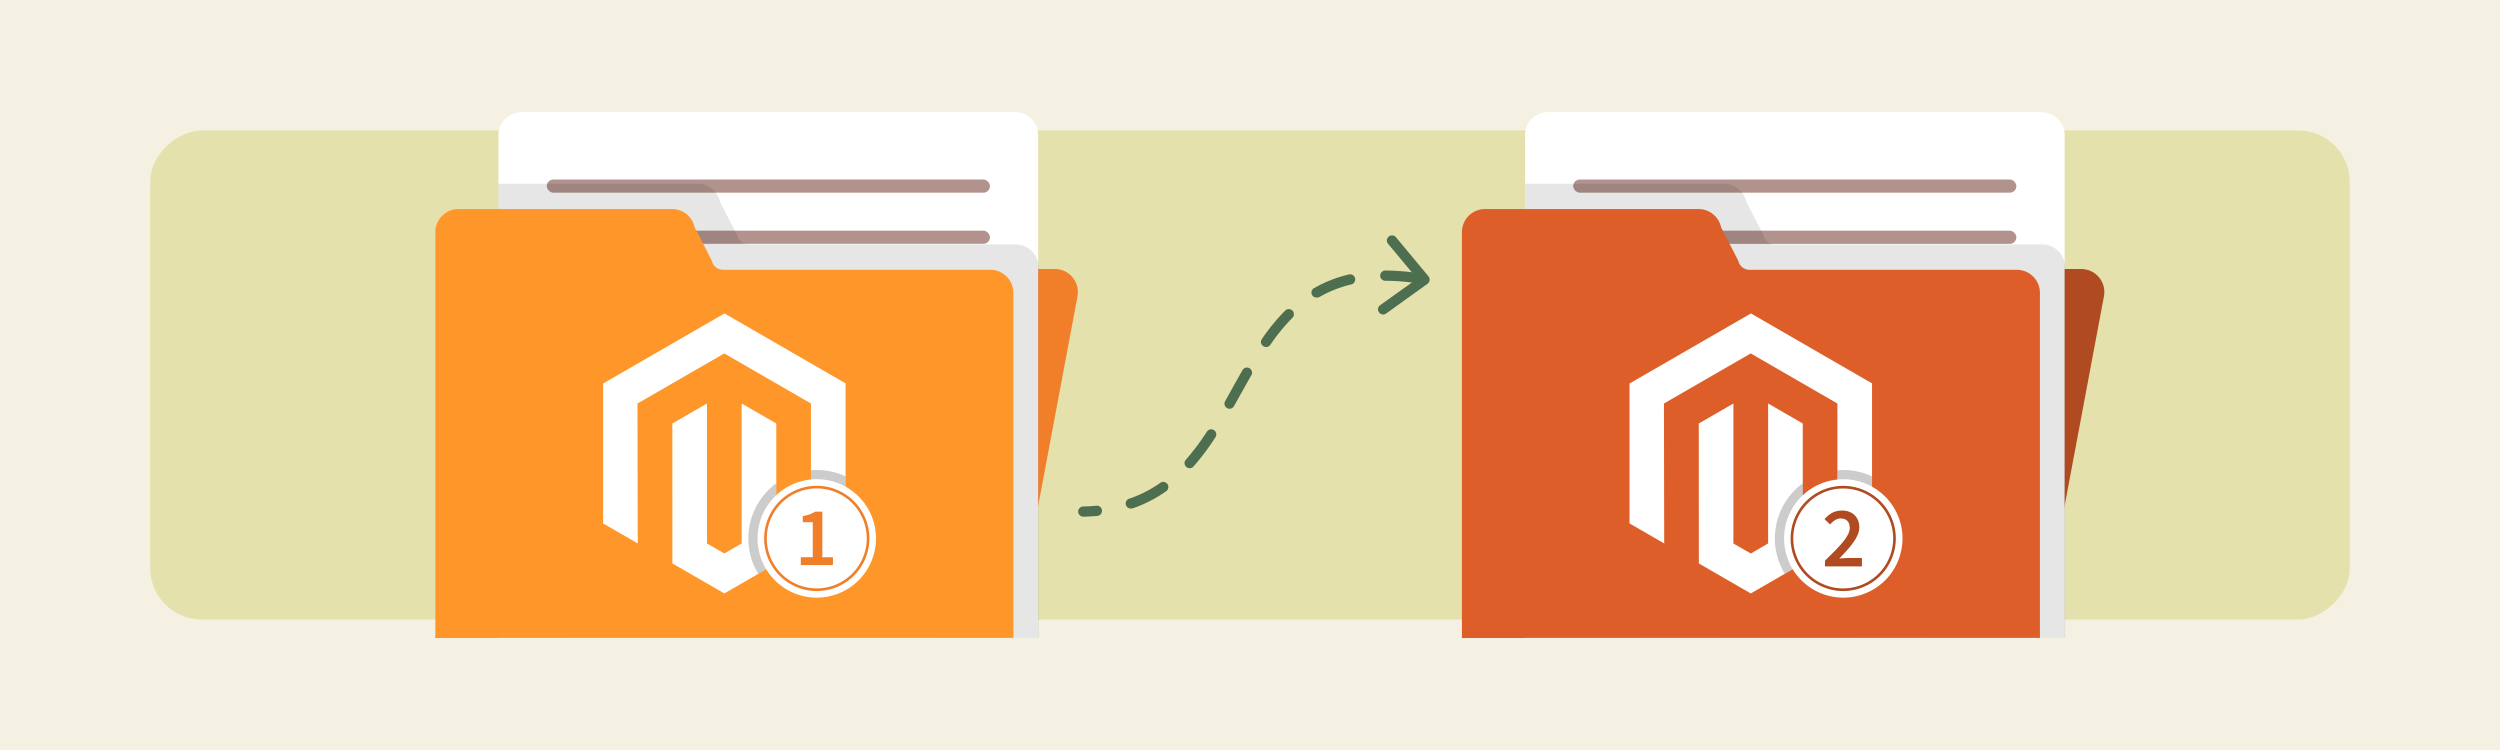 <svg id="b14e4b7e-60dc-488e-9c7b-8ba16620543a" data-name="Layer 1" xmlns="http://www.w3.org/2000/svg" width="1000" height="300" viewBox="0 0 1000 300"><defs><style>.f2c09973-52a3-4f20-b8c5-18a0049ffc25{fill:#f4f1e2;}.fddf5efd-77db-4891-8d1c-6b532e0154eb{fill:#c2bc30;opacity:0.3;}.f5bd8ad4-6bbd-4226-bea7-e815bb6f6a17{fill:#f17f29;}.ae72c73e-d52e-4321-a7c0-5bbaccfb0606{fill:#fff;}.ad4bf54f-9dcd-4a9f-82a8-672fa18fb5d5{fill:#b1928d;}.b954dd0b-2d86-4024-aad8-ade4a4d2df01{opacity:0.1;}.b94b79c7-78f7-4ac5-bb71-62d5682315a0{fill:#ff9629;}.b44ace75-4c34-4ac1-8f60-d9a970e1d587{opacity:0.2;}.f2d3118d-978e-4051-8396-fb97c39f1922,.fd5b1547-c2f2-43a5-a46b-a0a79414e989{fill:none;stroke-miterlimit:10;stroke-width:1.06px;}.fd5b1547-c2f2-43a5-a46b-a0a79414e989{stroke:#f17f29;}.af14f0fc-2d49-46b5-b9c4-1d61f12f7c5b{fill:#b04b21;}.bdef9f94-3b1e-4616-84ec-dee19be12ea6{fill:#dd5e29;}.f2d3118d-978e-4051-8396-fb97c39f1922{stroke:#b04b21;}.b0d7825b-04aa-4a8b-a906-5c4fb853ee96{fill:#4d6e4f;}</style></defs><rect class="f2c09973-52a3-4f20-b8c5-18a0049ffc25" width="1000" height="300"/><rect class="fddf5efd-77db-4891-8d1c-6b532e0154eb" x="402.19" y="-289.89" width="195.63" height="879.79" rx="20.55" transform="translate(650 -350) rotate(90)"/><path class="f5bd8ad4-6bbd-4226-bea7-e815bb6f6a17" d="M431,118.53l-15.73,83.8-9.92,52.82H174.15l25.26-134.57,1-5.45a9.23,9.23,0,0,1,9.07-7.53H421.93A9.23,9.23,0,0,1,431,118.53Z"/><path class="ae72c73e-d52e-4321-a7c0-5bbaccfb0606" d="M415.28,54.07V255.15H199.41V54.07a9.22,9.22,0,0,1,9.23-9.22H406A9.23,9.23,0,0,1,415.28,54.07Z"/><rect class="ad4bf54f-9dcd-4a9f-82a8-672fa18fb5d5" x="218.71" y="92.27" width="177.27" height="5.26" rx="2.63"/><rect class="ad4bf54f-9dcd-4a9f-82a8-672fa18fb5d5" x="218.71" y="71.81" width="177.27" height="5.26" rx="2.63"/><rect class="ad4bf54f-9dcd-4a9f-82a8-672fa18fb5d5" x="218.71" y="110.7" width="177.27" height="5.26" rx="2.63"/><rect class="ad4bf54f-9dcd-4a9f-82a8-672fa18fb5d5" x="218.71" y="129.12" width="177.27" height="5.26" rx="2.63"/><path class="b954dd0b-2d86-4024-aad8-ade4a4d2df01" d="M415.49,107V255.15h-.21l-109.93-.42-105.94.37V73.49H279a9.21,9.21,0,0,1,7.29,3.58A9,9,0,0,1,288,80.76l5.91,11.52,1,1.85a4.63,4.63,0,0,0,3,3.41,4.68,4.68,0,0,0,1.45.23h106.9a9.24,9.24,0,0,1,9,7.28A9.05,9.05,0,0,1,415.49,107Z"/><path class="b94b79c7-78f7-4ac5-bb71-62d5682315a0" d="M284.72,104.26l-6.87-13.37a9.22,9.22,0,0,0-9-7.27H183.38a9.23,9.23,0,0,0-9.23,9.23v162.3H405.36v-138a9.24,9.24,0,0,0-9.24-9.23H289.23A4.61,4.61,0,0,1,284.72,104.26Z"/><polygon class="ae72c73e-d52e-4321-a7c0-5bbaccfb0606" points="338.24 153.35 338.24 209.36 324.38 217.36 324.38 161.4 289.7 141.37 255 161.4 255.1 217.38 241.24 209.36 241.24 153.4 289.79 125.38 338.24 153.35"/><polygon class="ae72c73e-d52e-4321-a7c0-5bbaccfb0606" points="310.52 169.4 310.52 225.37 309.4 226.02 303.3 229.54 289.73 237.38 268.96 225.37 268.94 169.4 282.79 161.4 282.79 217.41 289.75 221.39 296.67 217.37 296.67 161.4 310.52 169.4"/><path class="b44ace75-4c34-4ac1-8f60-d9a970e1d587" d="M310.52,193.32v32.05l-1.12.65-6.1,3.52a27.33,27.33,0,0,1,7.22-36.22Z"/><path class="b44ace75-4c34-4ac1-8f60-d9a970e1d587" d="M338.24,190.55v18.81l-13.86,8V188.1c.77-.07,1.55-.1,2.34-.1A27.06,27.06,0,0,1,338.24,190.55Z"/><path class="ae72c73e-d52e-4321-a7c0-5bbaccfb0606" d="M326.71,239.06a23.69,23.69,0,1,1,23.69-23.68A23.71,23.71,0,0,1,326.71,239.06Z"/><path class="fd5b1547-c2f2-43a5-a46b-a0a79414e989" d="M326.71,235.89a20.52,20.52,0,1,1,20.52-20.51A20.53,20.53,0,0,1,326.71,235.89Z"/><path class="f5bd8ad4-6bbd-4226-bea7-e815bb6f6a17" d="M328.94,222.92V204.68h-2.89a10.9,10.9,0,0,1-1.67.85,15.73,15.73,0,0,1-3.27.91v2.44h4v14h-4.79v3.15h12.86v-3.15Z"/><path class="af14f0fc-2d49-46b5-b9c4-1d61f12f7c5b" d="M841.58,118.53l-15.73,83.8-9.91,52.82H584.73L610,120.58l1-5.45a9.24,9.24,0,0,1,9.08-7.52H832.51A9.22,9.22,0,0,1,841.58,118.53Z"/><path class="ae72c73e-d52e-4321-a7c0-5bbaccfb0606" d="M825.85,54.07V255.15H610V54.07a9.22,9.22,0,0,1,9.23-9.22h197.4A9.22,9.22,0,0,1,825.85,54.07Z"/><rect class="ad4bf54f-9dcd-4a9f-82a8-672fa18fb5d5" x="629.28" y="92.28" width="177.27" height="5.26" rx="2.63"/><rect class="ad4bf54f-9dcd-4a9f-82a8-672fa18fb5d5" x="629.28" y="71.81" width="177.27" height="5.26" rx="2.63"/><rect class="ad4bf54f-9dcd-4a9f-82a8-672fa18fb5d5" x="629.28" y="110.7" width="177.27" height="5.26" rx="2.63"/><rect class="ad4bf54f-9dcd-4a9f-82a8-672fa18fb5d5" x="629.28" y="129.12" width="177.27" height="5.26" rx="2.63"/><path class="b954dd0b-2d86-4024-aad8-ade4a4d2df01" d="M826.07,107V255.15h-.22l-109.93-.41L610,255.1V73.49h79.55a9.19,9.19,0,0,1,7.28,3.58,9,9,0,0,1,1.73,3.69l5.92,11.52.95,1.85a4.65,4.65,0,0,0,3.05,3.41,4.74,4.74,0,0,0,1.46.23h106.9a9.23,9.23,0,0,1,9,7.28A9.06,9.06,0,0,1,826.07,107Z"/><path class="bdef9f94-3b1e-4616-84ec-dee19be12ea6" d="M695.29,104.26l-6.86-13.37a9.22,9.22,0,0,0-9-7.27H594a9.23,9.23,0,0,0-9.23,9.23v162.3h231.2v-138a9.23,9.23,0,0,0-9.23-9.23H699.8A4.61,4.61,0,0,1,695.29,104.26Z"/><polygon class="ae72c73e-d52e-4321-a7c0-5bbaccfb0606" points="748.82 153.36 748.82 209.37 734.96 217.36 734.96 161.4 700.28 141.37 665.58 161.4 665.68 217.38 651.81 209.37 651.81 153.4 700.37 125.38 748.82 153.36"/><polygon class="ae72c73e-d52e-4321-a7c0-5bbaccfb0606" points="721.1 169.4 721.1 225.38 719.97 226.02 713.88 229.54 700.3 237.38 679.54 225.38 679.51 169.4 693.36 161.4 693.36 217.41 700.32 221.4 707.25 217.37 707.25 161.4 721.1 169.4"/><path class="b44ace75-4c34-4ac1-8f60-d9a970e1d587" d="M721.1,193.33v32L720,226l-6.09,3.52a27.32,27.32,0,0,1,7.22-36.21Z"/><path class="b44ace75-4c34-4ac1-8f60-d9a970e1d587" d="M748.82,190.55v18.81l-13.86,8V188.1c.76-.06,1.55-.1,2.33-.1A27.11,27.11,0,0,1,748.82,190.55Z"/><path class="ae72c73e-d52e-4321-a7c0-5bbaccfb0606" d="M737.29,239.06A23.68,23.68,0,1,1,761,215.38,23.7,23.7,0,0,1,737.29,239.06Z"/><path class="f2d3118d-978e-4051-8396-fb97c39f1922" d="M737.29,235.89a20.51,20.51,0,1,1,20.51-20.51A20.53,20.53,0,0,1,737.29,235.89Z"/><path class="af14f0fc-2d49-46b5-b9c4-1d61f12f7c5b" d="M730,224.25c6.07-5.91,9.9-9.76,9.9-13.11,0-2.31-1.26-3.77-3.62-3.77-1.7,0-3.1,1.11-4.27,2.42l-2.21-2.18c2-2.16,4-3.4,7-3.4,4.19,0,6.93,2.66,6.93,6.73,0,3.9-3.61,7.91-8,12.47,1.15-.11,2.6-.22,3.68-.22h5.36v3.36H730Z"/><path class="b0d7825b-04aa-4a8b-a906-5c4fb853ee96" d="M433.32,206.67a2,2,0,0,1,0-4.09c1.78,0,3.54-.14,5.24-.3a2,2,0,0,1,.39,4.08c-1.8.17-3.67.28-5.54.31Zm19.32-3.28a2,2,0,0,1-.67-4,48.76,48.76,0,0,0,12.15-6.26,2,2,0,1,1,2.36,3.35,53.82,53.82,0,0,1-13.16,6.78A2,2,0,0,1,452.64,203.39Zm23.24-16.11a2.07,2.07,0,0,1-1.36-.51,2,2,0,0,1-.17-2.89,95.33,95.33,0,0,0,8.41-11.23,2,2,0,1,1,3.43,2.23,98.53,98.53,0,0,1-8.78,11.71A2,2,0,0,1,475.88,187.28Zm15.95-23.78a2,2,0,0,1-1-.26,2.06,2.06,0,0,1-.78-2.79q1.33-2.37,2.65-4.75c1.45-2.61,2.91-5.22,4.38-7.79a2.05,2.05,0,0,1,3.56,2c-1.47,2.56-2.91,5.15-4.36,7.74q-1.32,2.38-2.66,4.77A2,2,0,0,1,491.83,163.5Zm14.61-24.7a2.06,2.06,0,0,1-1.16-.36,2,2,0,0,1-.52-2.85,81.92,81.92,0,0,1,9.3-11.35,2,2,0,1,1,2.9,2.89,78.34,78.34,0,0,0-8.83,10.79A2.06,2.06,0,0,1,506.44,138.8ZM526.77,119a2,2,0,0,1-1-3.82,51.24,51.24,0,0,1,13.8-5.4,2,2,0,1,1,.93,4,47.16,47.16,0,0,0-12.69,5A2,2,0,0,1,526.77,119Zm41.69-5.49a1.84,1.84,0,0,1-.33,0,88.45,88.45,0,0,0-14-1.2,2,2,0,1,1,0-4.1h0a93.06,93.06,0,0,1,14.6,1.26,2,2,0,0,1-.32,4.07Z"/><path class="b0d7825b-04aa-4a8b-a906-5c4fb853ee96" d="M555.5,94.65h0a2,2,0,0,0-.26,2.89l10.21,12.24a2.05,2.05,0,0,1-.38,3l-13,9.29a2,2,0,0,0-.47,2.86h0a2,2,0,0,0,2.86.47L571,113.52a2.06,2.06,0,0,0,.38-3l-13-15.63A2,2,0,0,0,555.5,94.65Z"/></svg>